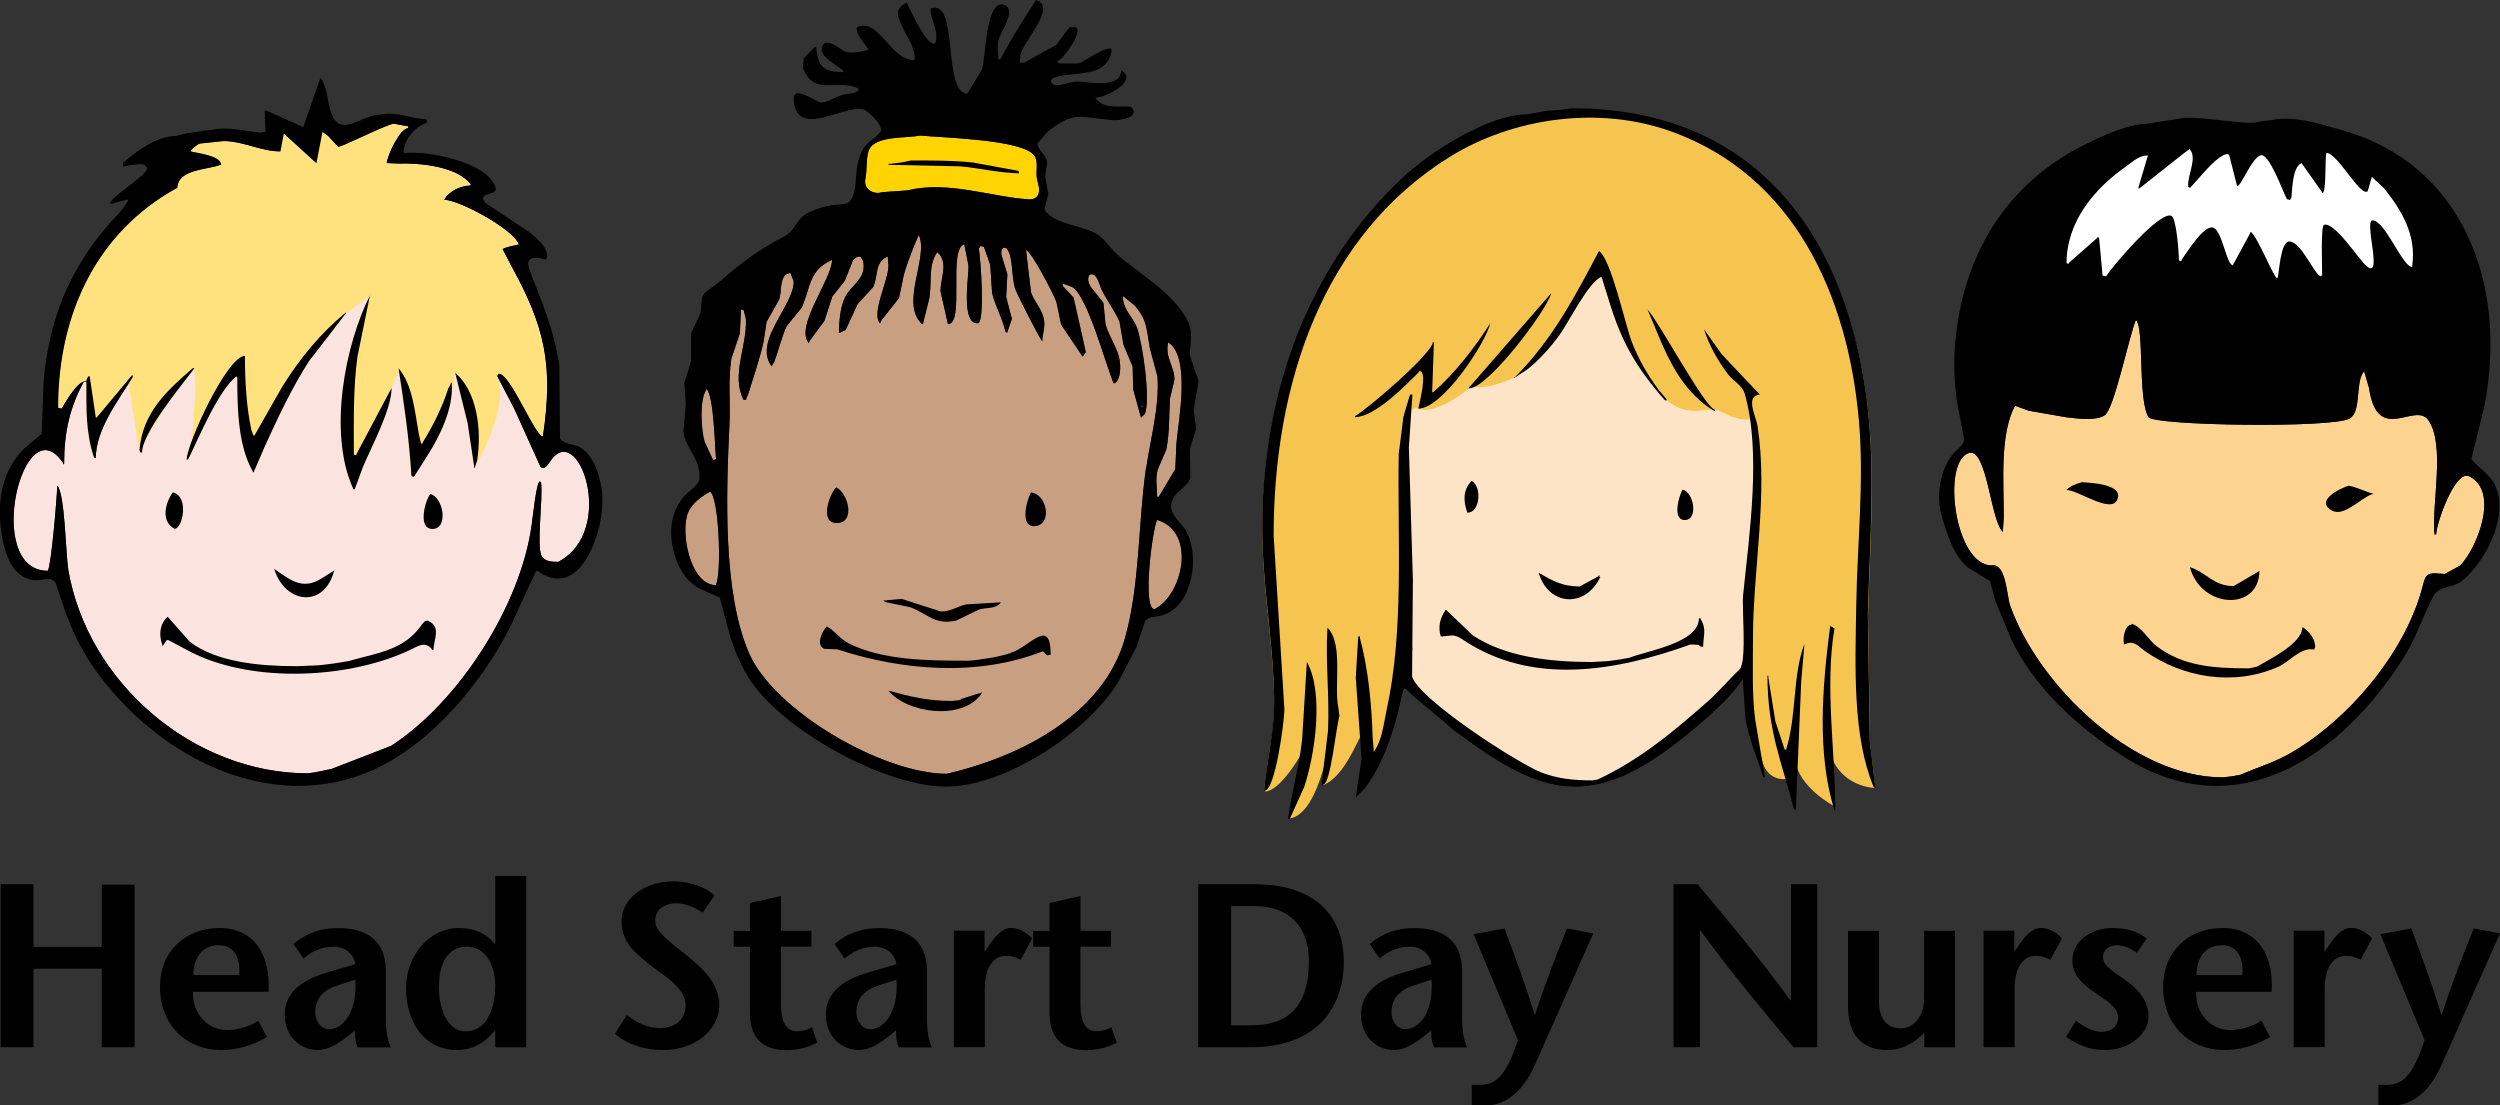 <?xml version="1.0" encoding="UTF-8"?>
<svg xmlns="http://www.w3.org/2000/svg" id="Layer_1" data-name="Layer 1" viewBox="0 0 310.8 137.43">
  <rect x="0" y="0" width="310.8" height="137.43" fill="#333333" stroke="none"/>
  <path d="M87.85,48.42v-.11c.91,1.12,1,6.95,1.17,8.75h-.11v.11h-.21s-.07-.07-.11-.11c-.33-.72-.66-1.44-1-2.16-.42-1.43-.67-5.32.25-6.48" style="fill: #c99f81;"></path>
  <path d="M89.02,72.63v.11c-3.23,0-4.49-6.64-3.47-9.04.49-1.15,1.68-2,2.72-2.58,1.13.71,1.45,10.17.75,11.52" style="fill: #c99f81;"></path>
  <path d="M107.59,22.21c.21-.97.06-2.58.42-3.52.72-1.86,4.67-1.48,6.39-1.84,2.89.28,12.66.49,14.16,2.46.54.71.24,1.72.32,2.65.06.72.49,1.45.21,2.19-.2.51-.68.66-1.24.63-4.62-.3-10.06-2.35-15.04-1.11-.99.07-1.99.14-2.99.21-.21.04-.43.07-.64.11-1.03,0-1.82-.71-1.59-1.79" style="fill: #ffd400;"></path>
  <path d="M142.48,58.13c-1.02,7.12-.75,14.66-2.65,21.3-2.74,9.58-13.3,14.73-22.12,16.77-7.96,0-21.47-7.83-24.58-14.98-3.28-7.52-2.86-19.69-2.44-28.54.13-2.8-.19-5.25.23-8.09.35-1.05.7-2.1,1.06-3.15.05-.98.09-1.96.14-2.94h.32c.1.39.19.78.29,1.17.16,3.39-1.88,6.98-.29,10.02h.32v-.11c.08-.2.16-.39.25-.59.63-2,1.44-4.43,1.91-6.47.13-.84.25-1.68.38-2.52.52-.92,1.04-1.84,1.56-2.77.34-1.03.05-2.34.82-3.13.19-.07.39-.14.58-.21.14.36.27.71.41,1.06.09,2.91-4.98,7.39-2.81,10.46.04.04.07.07.11.1v-.1c.09-.15.19-.3.28-.45.47-1.21,1.04-3.47,1.58-4.49.61-.75,1.22-1.49,1.83-2.24,1.15-2.56.85-4.65,3.78-5.95,0,2.42-4.7,8.31-2.88,10.35.03-.08.05-.16.07-.24.62-.84,1.24-1.69,1.86-2.53.33-1,.65-2.01.98-3.02.52-.66,1.04-1.32,1.56-1.97.34-.85.68-1.7,1.02-2.56.23-.27.57-.55.95-.4.1.17.2.33.31.5.45,2.27-1.52,2.95-2.29,4.61-.58,1.25-.68,2.8-.73,4.32h.11c.25-.11.49-.23.73-.35.5-1.07.99-2.15,1.49-3.22.64-.7,1.28-1.4,1.92-2.09.69-1.41.14-3.11,1.83-3.83v.11c.03.36.06.71.09,1.06-.06,2.01-2.18,5.95-1.05,7.15.05-.12.11-.24.16-.37.73-.92,1.46-1.85,2.2-2.78.19-.94.38-1.88.58-2.82.43-1.57,1.2-3.49,1.87-5.02,1.3,2.71-2.4,8.58.43,11.09.04-.04.07-.07.11-.11.25-1,.5-2.01.75-3.01.39-2.06-.16-4.07.95-5.74v-.11c.11.1.22.2.34.29,1.04,1.43.11,2.97.13,4.61.31,1.35.61,2.7.92,4.06,2.13,0-.03-9.29,2.03-9.92.18.9.36,1.8.53,2.69.06,1.13-1.01,7.27,1.15,7.13.93-.06.36-7.92.13-9.29.07-.11.14-.21.21-.32.14.04.28.07.43.1.26.75.52,1.5.78,2.26.08,1.17.15,2.33.23,3.49.39,1.65,1.26,3.03,1.66,4.81.07.04.14.07.21.11.2-.57.4-1.14.59-1.71-.24-.9-.47-1.8-.71-2.71.05-.94.1-1.89.15-2.83-.23-.76-.46-1.51-.7-2.27-.09-.36-.15-1.02.36-1.06.09.04.19.08.28.12.82,1.23.5,3.07,1,4.92.17.62,3.15,6.45,3.4,6.61,0-.9.41-1.79.19-2.79-.3-1.3-1.18-2.11-1.59-3.28-.21-1.74-.42-3.49-.62-5.24.62,0,3.48,5.53,3.78,6.42.2.94.39,1.88.59,2.82.89,1.33,1.78,2.66,2.68,3.99.13-.19.25-.38.38-.57,0,0-1.48-6.7-1.52-6.77-.44-.46-.88-.94-1.31-1.4v-.32h.11c.36.14.72.28,1.08.42,1.87,1.18,4.06,9.44,5.11,11.95.49,0,.72-.93.77-1.29.33-2.58-1.25-4.02-1.79-6.09-.08-.87-.17-1.74-.25-2.61-.53-.66-1.05-1.33-1.58-1.99-.06-.12-.13-.25-.2-.37-.12-.32-.27-1.12.24-1.2.75-.12,1.02,1.27,1.23,1.72.65,1.41,1.66,2.7,2.3,4.13.17.97.34,1.93.5,2.9.38.9.76,1.81,1.14,2.71.02.95.04,1.9.07,2.84.33,1.18.65,2.35.97,3.53.16-.15.31-.31.46-.46.79-1.68-.3-9.02-.99-10.8-.48-1.22-1.71-2.23-1.71-3.67v-.21c.51.42,1.02.84,1.53,1.25,1.53,1.9,1.37,2.8,1.81,5.25.32,1.18.63,2.35.95,3.52.25,3.84-.9,7.82-1.39,11.31" style="fill: #c99f81;"></path>
  <path d="M141.93,50.66v-.21h.21c-.07.07-.14.15-.21.21" style="fill: #c99f81;"></path>
  <path d="M143.53,75.73c-1.54,0-.28-9.9.32-11.09,4.95,1.49,3.2,9.33-.32,11.09" style="fill: #c99f81;"></path>
  <path d="M146.26,55.04c-.05,1.09-.1,2.19-.15,3.28-.68,1.15-1.37,2.29-2.05,3.44h-.21c0-1.15-.24-2.27.08-3.39.36-.83.72-1.67,1.07-2.5.43-2.28.31-4.16.46-6.37.18-.76.36-1.52.54-2.27.05-1.69-1.23-2.76-.77-4.67,2.8,1.75,1.3,9.62,1.03,12.48" style="fill: #c99f81;"></path>
  <path d="M148.43,50.78c.19-1.14.38-2.27.58-3.41-.36-1.04-.71-2.09-1.07-3.13-.04-1.4.4-2.82-.16-4.08-1.63-3.61-6.08-6.04-8.91-8.54-1.02-.9-1.52-2-2.75-2.66-1.78-.96-4.76-1.05-6.1-2.65-.06-.11-.12-.23-.17-.34.16-.62.32-1.25.48-1.88-.13-.71-.26-1.42-.39-2.13.08-.57.16-1.13.24-1.7-.02-1.03-1.23-1.58-1.19-2.43.42-.49.84-.98,1.26-1.47,3.47-2.7,4.1-1.71,8.17-1.42.75.05,3.2-.29,2.36-1.49-.43-.62-3.39.53-4.61-1.3,1.27,0,5.48-2.14,3.2-3.41,0,2.39-4.21,1.39-5.54,1.39-.78,0-2.53.85-3.05.24-.03-.05-.06-.11-.1-.16-.11-.32.23-.53.48-.6,2.58-.79,6.45.18,7.04-3.32,0-1.02-3.44,1.34-4.05,1.6h-2.56v-.11h-.11v-.21c.55,0,3.24-3.64,2.27-4.18-.26,0-.52-.01-.78-.01-.55.74-1.11,1.47-1.67,2.21-1.33.73-2.66,1.46-3.99,2.2h-.53v-.11c.03-.31.06-.62.08-.93.43-1.67,4.59-5.93,1.94-6.75-1.51,2.32-3.08,4.81-4.37,7.25v.11h-.32c0-.86-.17-1.6.05-2.44.27-1.06,2.52-4.08.37-4.38-2.01,0-1.98,6.67-2.44,8.07-.61,1.01-1.22,2.01-1.82,3.02-3.16,0-.99-11.97-4.59-10.56,0,1.48,1.03,2.57.64,4.27h-.11v.11c-1.3,0-2.98-4.33-3.52-5.12,0,0-1.22.54-1.05,1.46.37,2.06,1.96,3.23,2.11,5.58h-.11v.11c-2.97,0-4.5-5.5-7.15-4.05,0,1.05,1.03,1.92,1.49,2.77,0,0-1.85.55-2.86.23-.59-.19-2.13-1.7-2.76-.89-1.04,1.31,1.83,2.6,2.42,3.22.04.07.07.14.11.21-2.28,0-3.25-.52-3.41-3.09h-.11v-.11s-.07.07-.11.11c-.45.47-.9.93-1.35,1.39-.04.37-.08.74-.11,1.11.03.07.05.14.07.22.02.05.04.09.06.13,1.42,3.08,3.94,1.15,6.51,2.16.99.39-.63.77-.91.78-1.36.04-2.13.93-3.34,1.08-.7.08-3.76-2.53-3.51-.17.52,5.02,7.23-.28,9.06,1.23.65.53,1.82,1.57,1.82,2.44-.24.28-.49.55-.74.83-3.67,2.18-1.43,6.91-3.51,8.21-.21.04-.43.07-.64.11-1.44,0-4.11.65-5.06,1.67-.76.82-1.06,1.78-2.12,2.33-3.04,1.58-5.27,3.2-7.87,5.49-.68.52-1.37,1.04-2.05,1.55-.51.7-.32,1.72-.52,2.58-.37.79-.75,1.58-1.13,2.38,0,1.17,0,2.34,0,3.51-.28.89-.56,1.79-.84,2.68.06.89.12,1.77.18,2.66-.09,1.1-.19,2.2-.29,3.3.14,2.18,2.12,3.31,1.99,5.87-.05.9-1.11,1.46-1.7,2.07-1.69,1.74-2.15,4.16-1.6,6.67.47,2.15,1.59,4.31,3.72,5.19.7.32,1.41.64,2.11.95.33,1.26.67,2.51,1,3.77.53,2.1,1.36,4.16,2.45,5.98,3.86,6.5,17.41,14.1,25.25,13.73,7.26-.34,17.14-6.86,20.89-13.11.74-1.42,1.48-2.84,2.22-4.26.35-1.06.7-2.12,1.05-3.19.42-.58,1.31-.51,1.96-.68,2.25-.58,3.29-2.59,3.78-4.69.44-1.9.25-4.06-.54-5.68-.58-1.18-2.25-2.12-1.92-3.63.31-1.44,1.98-1.89,2.37-3.18-.02-1.19-.05-2.38-.07-3.57.27-.83.53-1.66.79-2.48-.11-.84-.24-1.68-.35-2.53M87.85,48.43v-.11c.91,1.12,1,6.95,1.17,8.75h-.11v.11h-.21s-.07-.07-.11-.11c-.33-.72-.66-1.44-1-2.16-.42-1.43-.67-5.32.25-6.48M89.02,72.64v.11c-3.23,0-4.49-6.64-3.47-9.05.49-1.15,1.68-2,2.72-2.58,1.13.71,1.45,10.17.75,11.52M107.59,22.21c.21-.97.06-2.58.42-3.52.72-1.86,4.67-1.48,6.39-1.84,2.89.28,12.66.49,14.16,2.46.54.71.24,1.72.32,2.65.06.72.49,1.45.21,2.19-.2.51-.68.66-1.24.63-4.62-.3-10.06-2.35-15.04-1.11-.99.07-1.99.14-2.99.21-.21.04-.43.07-.64.11-1.03,0-1.82-.71-1.59-1.79M142.48,58.13c-1.02,7.12-.75,14.66-2.65,21.3-2.74,9.58-13.3,14.73-22.12,16.77-7.96,0-21.47-7.83-24.58-14.98-3.28-7.52-2.86-19.69-2.44-28.54.13-2.8-.19-5.25.23-8.09.35-1.05.7-2.1,1.06-3.15.05-.97.09-1.96.14-2.93h.32c.1.39.19.78.29,1.17.16,3.39-1.88,6.98-.29,10.03h.32v-.11c.08-.2.16-.39.25-.59.63-2,1.44-4.43,1.91-6.47.13-.84.25-1.68.38-2.52.52-.92,1.04-1.84,1.56-2.76.34-1.03.05-2.34.82-3.13.19-.07.39-.14.58-.21.14.36.27.71.41,1.06.09,2.91-4.98,7.39-2.81,10.46.04.04.07.07.11.11v-.11c.09-.15.19-.3.28-.44.47-1.22,1.04-3.47,1.58-4.49.61-.75,1.22-1.49,1.83-2.24,1.15-2.56.85-4.65,3.78-5.95,0,2.42-4.7,8.31-2.88,10.35.03-.08.05-.16.07-.24.62-.84,1.24-1.69,1.86-2.53.33-1,.65-2.01.98-3.02.52-.66,1.04-1.32,1.56-1.97.34-.85.68-1.7,1.02-2.56.23-.27.57-.55.95-.4.1.17.2.33.31.5.45,2.27-1.52,2.95-2.29,4.61-.58,1.25-.68,2.8-.73,4.32h.11c.25-.11.49-.23.73-.35.5-1.07.99-2.15,1.49-3.22.64-.7,1.28-1.4,1.92-2.09.69-1.41.14-3.11,1.83-3.83v.11c.03.36.06.71.09,1.06-.06,2.01-2.18,5.95-1.05,7.15.05-.12.11-.24.16-.37.73-.92,1.46-1.85,2.2-2.78.19-.94.38-1.88.58-2.82.43-1.57,1.2-3.49,1.87-5.02,1.3,2.71-2.4,8.58.43,11.09.04-.03.07-.07.11-.11.25-1,.5-2.01.75-3.01.39-2.06-.16-4.07.95-5.74v-.11c.11.1.22.2.34.29,1.04,1.43.11,2.98.13,4.61.31,1.35.61,2.7.92,4.06,2.13,0-.03-9.29,2.03-9.92.18.9.36,1.8.53,2.69.06,1.13-1.01,7.27,1.15,7.13.93-.06.36-7.92.13-9.29.07-.11.14-.21.21-.32.14.04.28.07.43.11.26.75.52,1.5.78,2.26.08,1.17.15,2.33.23,3.49.39,1.64,1.26,3.03,1.66,4.81.07.04.14.07.21.11.2-.57.4-1.14.59-1.71-.24-.9-.47-1.8-.71-2.71.05-.94.1-1.89.15-2.83-.23-.76-.46-1.51-.7-2.27-.09-.36-.15-1.02.36-1.06.09.04.19.08.28.12.82,1.23.5,3.07,1,4.92.17.62,3.15,6.45,3.4,6.61,0-.9.41-1.79.19-2.79-.3-1.3-1.18-2.11-1.59-3.28-.21-1.74-.42-3.49-.62-5.24.61,0,3.47,5.53,3.77,6.42.2.94.39,1.88.59,2.82.89,1.33,1.78,2.66,2.68,3.99.13-.19.25-.38.38-.57,0,0-1.48-6.7-1.52-6.77-.44-.47-.88-.94-1.31-1.4v-.32h.11c.36.14.72.28,1.08.42,1.87,1.18,4.06,9.44,5.11,11.95.49,0,.72-.93.77-1.29.33-2.58-1.25-4.02-1.79-6.09-.08-.87-.17-1.74-.25-2.61-.53-.66-1.05-1.33-1.58-1.99-.06-.12-.13-.25-.2-.37-.12-.32-.27-1.13.24-1.2.75-.12,1.02,1.27,1.23,1.72.65,1.41,1.66,2.7,2.3,4.13.17.97.34,1.93.5,2.9.38.9.76,1.81,1.14,2.71.02.95.04,1.9.07,2.84.33,1.18.65,2.35.97,3.53.16-.15.31-.31.46-.46.79-1.68-.3-9.02-.99-10.8-.48-1.22-1.71-2.24-1.71-3.67v-.21c.51.42,1.02.84,1.53,1.25,1.53,1.9,1.37,2.8,1.81,5.25.32,1.18.63,2.35.95,3.53.25,3.84-.9,7.82-1.39,11.31M141.93,50.66v-.21h.21c-.07.07-.14.14-.21.21M143.53,75.73c-1.54,0-.28-9.9.32-11.09,4.95,1.48,3.2,9.33-.32,11.09M146.26,55.04c-.05,1.09-.1,2.19-.15,3.28-.68,1.15-1.37,2.29-2.05,3.44h-.21c0-1.15-.24-2.27.08-3.39.36-.83.72-1.67,1.07-2.5.43-2.28.31-4.16.46-6.37.18-.76.36-1.52.54-2.27.05-1.69-1.23-2.76-.77-4.67,2.8,1.75,1.3,9.62,1.03,12.48"></path>
  <path d="M126.67,21.55v-.21l-.11-.11c-1.85-.34-3.7-.68-5.56-1.02-2.46-.28-5.12-.26-7.77-.26-.32.07-.64.14-.96.21-.25.04-.5.07-.75.11-.35.04-.71.07-1.07.11v.11c2.98.07,5.96.13,8.94.19,2.47.23,4.62.79,7.27.87"></path>
  <path d="M104.05,65.03c2.37-.05,1.37-3.77-.09-4.44-.85.8-2.15,4.49.09,4.44"></path>
  <path d="M128.83,65.39c2.01-.35,1.3-3.98-.66-4.17-.49.82-1.55,4.55.66,4.17"></path>
  <path d="M113.2,75.51c2.06.74,2.98,2.25,5.67,1.64.95-.46,1.89-.91,2.84-1.37.99-.3,2.07-.02,2.73-.9-1.45.09-2.91.18-4.36.26-1.06.25-1.91.9-3.11.88-1.63-.52-3.27-1.05-4.9-1.57-.75.07-1.49.14-2.24.21.08.06.15.13.22.19,1.05.22,2.1.44,3.16.65"></path>
  <path d="M125.61,81.17v.11c-.07-.03-.14-.07-.21-.11v.11c-.43.11-.85.21-1.28.32-.35.07-.71.15-1.07.21-.28.04-.57.07-.85.11-.21.04-.43.07-.64.11-.35.04-.71.07-1.07.11-5.19,0-10.77-.05-14.95-2.14-1.07-.53-1.75-1.59-2.76-2.13-.52.55-1.42,2.27-.33,2.79.55.03,1.09.05,1.64.07,8.08,2.63,17.39,3.44,25.57.23.18.18.36.36.53.53.14-.03.28-.07.43-.11,0-4.83-2.69-.83-5.01-.21"></path>
  <path d="M119.42,87.03c-.35.04-.71.07-1.07.11-3.07,0-5.32-.57-7.89-1.28,2.27,2.83,9.21,3.75,11.52.43.04-.07.07-.15.11-.22-.89.29-1.78.57-2.67.85v.11Z"></path>
  <path d="M157.47,98.39s-.23-.02-.23,0h-.1c.35-3.75,1.34-7.3,1.27-11.41-.12-7.27-1.48-13.92-1.48-21.33,0-16.68,5.85-32.43,17.4-43.28,3.44-3.23,10.7-7.92,15.56-7.92.78-.14,1.57-.28,2.35-.43.53-.04,1.07-.07,1.6-.11.53-.07,1.07-.14,1.6-.21,22.71,0,33.95,15.59,36.64,36.06,1.12,8.58.4,18.02.15,26.77.08,5.33.17,10.66.25,15.99.28,1.85.65,5.44.61,5.44,0,0-4.5-.04-5.72-4.81-1.23-4.76.68,7.08.68,7.08,0,0-4.49-2.31-4.9-5.85-.41-3.54-.95,2.45-.95,2.45,0,0-1.9.41-2.86-1.5-.95-1.91-2.31-12.25-2.04-17.43.27-5.17,1.67-20.81.58-24.07-1.09-3.27-3.79,1.48-3.79,1.48l-39.04-3.36s-.1,25.27-1.05,29.9c-.95,4.63-2.3,12-3.42,13.85-1.12,1.85-.12-2.14-.66-4.32-.54-2.18-1.89,4.82-5.47,6.25-.36.14.84-4.34.98-5.98.14-1.63-1.1,9.53-5.1,10.1-.25.03,1.97-8.88,1.97-8.88,0,0-2.78,5.18-4.82,5.5" style="fill: #f5c550;"></path>
  <path d="M173.89,56.2c.19-1.49.38-2.98.57-4.47.26-.88.01,1.13.28.25.04-.04.64-1.57,1.59-1.18,2.29.93,6.63-2.77,6.63-2.77,2.03.58,5.66-1.27,5.66-1.27,0,0,4.93-5,7.67-9.64l2.74-4.64s1.52,5.24,2.29,7.03c.76,1.8,2.52,7.25,5.64,10.02,2.48,2.21,4.26,1.39,6.25,1.39.61,0,2.31,1.38,4.14,1.23l.92.08c1.33,8.51-.34,17.97-.34,26.57l-2.13,6.13c-1.78,2.69-4.97,4.77-7.48,6.68-11.58,8.81-14.88,7.29-27.8-1.78-1.65-1.53-7.2-5.59-4.94-9.04l-1.69-24.61Z" style="fill: #fde4c6;"></path>
  <path d="M198.78,31.2c1.52,1.01,3.26,9.15,4.08,11.29.82,2.14,1.97,4.12,3.36,6,.33.39.65.78.98,1.17v.11h-.21c-3.51-3.98-5.36-7.18-6.88-12.12-.34-1.08-.67-2.16-1.01-3.24-1.6.61-4.05,5.61-5.19,7.19-1.13,1.56-2.51,3.11-4.06,4.35-.54.35-1.09.7-1.63,1.05v-.1h.11c4.67-4.67,7.5-10.11,10.45-15.68"></path>
  <path d="M192.85,36.45c-.52,2.09-7.84,11.84-10.24,11.84v-.21h.11c4.01-4.6,7.37-8.46,10.13-11.63"></path>
  <path d="M204.79,38.45c1.33,1.33,7.3,12.48,8.43,12.48v.21c-.07-.03-.14-.07-.21-.11-4.7-2.91-6.22-8.03-8.21-12.59"></path>
  <path d="M185.29,40.13c-.55,2.47-5.95,10.67-8.96,10.67.07-.55,1.24-4.69.11-4.69v.1c-1.76,1.76-5.53,5.65-8,5.65v-.11c1.46-.82,9.71-7.84,9.71-9.28.04.04.07.07.11.11-.07,2.02-.14,4.05-.21,6.08v.11h.11c2.77-2.4,5.24-5.65,7.15-8.64"></path>
  <path d="M211.85,40.95c.74,1.04,1.47,2.08,2.21,3.11,1.57,1.66,3.15,3.33,4.72,4.99-1.88.17-.46,2.75-.28,3.91,1.33,8.66-.57,17.72-.57,26.48,0,3.3-.13,6.8.26,9.91.41,2.42.82,4.85,1.23,7.27h-.21c-.76-2.46-1.79-4.7-2.22-7.36-.16-2.24-.08-1.27-.24-3.5-.05-.34-.07-1.35-.07-1.35-1.78,2.74-5.85,6.09-8.36,8.03-11.17,8.61-17.39,5.99-27.8-1.82-1.65-1.55-3.89-3.2-5.54-4.76-.63-.93-.66.78-1.28,3.09-.87,3.25-2,6.35-4.01,9.03-.42.44-.84.87-1.26,1.31v-.11h.11c.24-1.6.49-3.2.73-4.8-.24-3.38-.48-6.76-.72-10.14.1-1.71.21-3.41.31-5.12h.21v.21c1.03,3.85,1.45,8.13,1.58,12.37.04.53.09,1.07.13,1.6v.11h.11v-.11c.93-1.26,1.15-3.46,1.49-5.01,2.19-9.95,1.34-21.01,1.51-31.89.19-1.52.38-3.03.57-4.55.26-.9.53-1.8.8-2.7.04-.04.07-.07.11-.11h.21v.21c-.14,2.13-.28,4.27-.43,6.4.17,5.47.33,10.95.5,16.42-.03,2.53-.07,9.54-.1,12.07,1.01,2.94,13.19,10.77,16.04,11.88,1.97.77,3.97,1,6.39,1,.21-.04.43-.07.64-.11,5.33-2.49,9.54-6.04,14.11-10.08,1.12-1.07,2.48-2.61,3.6-3.68.83-1.23.21-7.58.37-9.14.79-7.69,2.28-17.87.2-25.08-.29-1.01-1.46-1.59-2.09-2.42-1.26-1.68-2.35-3.59-2.97-5.59"></path>
  <path d="M182.95,59.79c1.28.62,1.11,3.95-.53,3.95-.5-1.4-.58-2.83.53-3.95"></path>
  <path d="M209.19,60.86c1.41.38,1.95,3.74.3,3.79-1.68.05-.73-3.14-.3-3.79"></path>
  <path d="M191.27,71.2c1.68.96,2.91,1.71,5.12,1.71.78-.43,1.57-.85,2.35-1.28v-.11h.11v.21h.11c-1.86,3.89-6.42,3.66-7.68-.53"></path>
  <path d="M179.75,75.79c1.12,1.07,2.24,2.14,3.36,3.21,4.01,2.64,9.43,3.3,14.77,3.3.68-.04,1.35-.07,2.03-.11.5-.07,1-.14,1.49-.21.39-.07.79-.14,1.17-.21,2.16-.87,8.64-1.82,8.64-4.91h.21v.11c.79,1.26.32,2.05.32,3.42h-.32c-.09-.08-.18-.15-.28-.23-.32-.01-.65-.02-.97-.04-9.11,3.27-19.66,5.25-28.36-.63-1.16-.78-1.39-.39-2.49-.39v.11s-.07-.07-.1-.11h-.11c-.38-1.23-.04-2.35.64-3.31"></path>
  <path d="M227.53,77.82c.18.11.35.21.53.32-1.22,7.29.11,15.18.11,22.61h-.11c-2.22-7.16-1.5-15.46-.53-22.93"></path>
  <path d="M165.03,78.03c2.02,2.03.77,7.18,1.36,9.99.04.33.09.67.13,1-.42,1.31-1.1,8.53-2.03,8.53v.11h-.21c.27-2.28.55-4.55.82-6.83.2-4.25-.34-8.56-.07-12.8"></path>
  <path d="M224.33,80.06c-.13,1.53-.27,3.06-.4,4.59-.22,5.33-.45,10.67-.67,16h-.22c-1.52-5.89-3.31-9.81-3.31-16.64h.11v.22c.29,1.81.58,3.62.87,5.43.39,1.18.77,2.35,1.16,3.53h.21v-.11c1.31-4.21.74-9.01,2.24-13.01"></path>
  <path d="M162.47,82.3c-.19,3.16-.39,6.32-.58,9.48-.34,3.52-1.35,6.71-1.76,10.03h.21c.6-1.32,1.2-2.64,1.79-3.96,1.31-3.87,2.52-11.69.34-15.56"></path>
  <path d="M195.42,13.46c22.71,0,33.95,15.59,36.64,36.06,1.12,8.58.4,18.02.15,26.77.08,5.33.17,10.66.25,15.99.28,1.85.43,3.84.7,5.69h-.11v-.11h-.11c-2.66-6.38-2.3-15-2.17-22.65.12-7.62,1.01-15.36.32-23.02-1.4-15.65-8.12-30.29-23.16-35.79-9.24-3.38-19.98-1.69-27.71,3.11-15.78,9.81-21.88,28.21-21.88,47.07.45,7.22.89,14.44,1.34,21.65-.03,1.64-1.17,10.06-2.45,10.06v.11h-.1c.35-3.75,1.34-7.55,1.27-11.67-.12-7.27-1.48-13.92-1.48-21.33,0-16.68,5.85-32.43,17.4-43.27,3.44-3.23,10.7-7.92,15.56-7.92.78-.14,1.57-.28,2.35-.43.53-.04,1.07-.07,1.6-.11.53-.07,1.07-.14,1.6-.21"></path>
  <path d="M69.39,69.85c-.76,0-1.65-.04-2.04-.7-.7-1.17.19-7.28-.09-9.21-.07-.03-.14-.07-.21-.11v.11c-.34,0-.81,4.26-.96,5.35-1.37,9.99-9.03,21.96-17.46,27.43-2.46.96-4.93,1.91-7.4,2.87-.71.15-1.42.3-2.13.44-.28.04-.57.07-.85.11-14.15,0-27.33-11.19-29.76-25.29-.31-1.8-.42-9.65-1.38-10.47,0,1.23-.74,9.95-1.17,10.58-8.08,0-3.03-20.89,1.92-13.37v.11h.11c0-4.05.74-7.12,2.45-10.25h.32c0,3.46-.08,6.33.96,9.47h.21c0-3.53,2.87-7.27,4.59-10.03v-.22h-.11l-4.37,5.24h-.11c-.25-1.67-.5-3.34-.74-5.01v-.11h-.21c-.07.15-.14.3-.21.45v.11c-1.16,0-2.55,2.58-3.09,3.45-.14-.04-.28-.07-.43-.11,0-11.86,4.95-21.9,14.72-27.29h.11c0-2.37,3.74-2.27,5.33-2.9h.11c0-1.17-3-1.46-3.73-1.67-.35,0,.83-.91,1.02-.97,1.01-.1,2.02-.21,3.03-.32,2.53.04,4.65,1.29,7.04,1.29.14-.74.28-1.49.43-2.23,1.35,1.23,2.7,2.45,4.05,3.68.25-1.3.5-2.6.75-3.9.25.19.5.37.74.56.41.44.82.88,1.22,1.32.39.06,5.57-2.59,6.89-2.88.61.11,1.21.22,1.81.33v.22c-1.04,0-2.61,3.43-2.67,4.35h.11c.43.02.85.04,1.28.06,2.76-.1,7.47.37,9.07,2.61-.03.04-.07.07-.11.11-1.14,0-2.68.73-3.2,1.78,1.82,0,8.67,3.67,9.28,5.57h-.11s-1.69.32-1.92.56c.4.77.8,1.53,1.2,2.29,3.94,7.25,5.17,11.91,3.81,20.99-.98,0-4.1-8.01-5.52-7.79-.05.09-.1.19-.16.28.7,1.34,1.4,2.68,2.1,4.03,1.1,2.42,2.19,4.84,3.28,7.25.48.48.93-.25,1.19-.64,3.51-5.36,8.38,8.62,1.03,12.46" style="fill: #fbe3df;"></path>
  <path d="M46.03,36.65c-3.1,6.1-5.29,17.07-2.14,24.06v.11h.21c.33-.89.66-1.78.98-2.67,1.03-2.52,3.6-7.19,3.6-9.92-1.46,2.75-2.92,5.5-4.37,8.24v.11h-.21s-.07-.07-.11-.11c0-4.14-.09-8.16.45-12.14.53-2.56,1.05-5.12,1.57-7.69" style="fill: #fbe3df;"></path>
  <path d="M23.31,57.15v-.11h.11c1.29-2.6,3.76-8.57,5.97-10.25.04.04.07.07.11.11,0,4.09.12,8.51,1.92,11.7v.11h.11c.45-1.05.9-2.1,1.36-3.15,1.65-3.63,3.37-7.3,5.51-10.64,1.55-2.01,3.1-4.02,4.65-6.03h-.11c-3.17,2.61-5.7,5.73-7.85,9.18-1.15,2.03-2.31,4.05-3.46,6.08h-.11c-.09-.22-.17-.43-.26-.65-.62-2.84-.81-6.15-.81-9.26-2.2,0-7.19,10.84-7.25,12.92h.11Z" style="fill: #fbe3df;"></path>
  <path d="M23.95,45.78c-3.24,2.81-6.2,5.51-6.61,10.14.04.11.07.22.11.33h.21c0-2.45,4.92-8.35,6.51-10.47h-.21Z" style="fill: #fbe3df;"></path>
  <path d="M56.16,47.57h-.11v.11c-.11.22-.23.44-.34.66-.75,2.35-1.89,4.62-3.18,6.69v.11h-.21v-.11c-.09-.37-.17-.74-.26-1.11-.5-2.8-.74-6.01-2.51-8.14.67,4.36,1.32,8.71,1.6,13.37h.11v.11h.21c.58-.91,1.16-1.83,1.74-2.74,1.43-2.25,3.17-5.74,2.95-8.74v-.22Z" style="fill: #fbe3df;"></path>
  <path d="M56.59,46.34c.52,2.09,1.03,4.18,1.55,6.27.27,1.77.53,3.54.8,5.32v.22h.11v-.11c.09-.26.18-.53.27-.79.59-3.86,0-8.56-2.73-10.91" style="fill: #fbe3df;"></path>
  <path d="M63.6,33.29c-.4-.77-.8-1.53-1.2-2.29.23-.23,1.92-.56,1.92-.56h.11c-.61-1.9-7.46-5.57-9.28-5.57.52-1.06,2.06-1.78,3.2-1.78.04-.04.07-.07.11-.11-1.59-2.25-6.3-2.71-9.07-2.62-.43-.02-.85-.04-1.28-.06h-.11c.05-.92,1.62-4.35,2.67-4.35v-.22c-.6-.11-1.21-.22-1.81-.34-1.32.29-6.5,2.94-6.89,2.88-.41-.44-.81-.88-1.22-1.32-.25-.19-.49-.37-.74-.56-.25,1.3-.5,2.6-.75,3.9-1.35-1.23-2.7-2.45-4.05-3.68-.14.74-.28,1.49-.43,2.23-2.39,0-4.51-1.25-7.04-1.29-1.01.11-2.02.21-3.03.32-.19.06-1.38.97-1.02.97.73.22,3.73.5,3.73,1.67h-.1c-1.59.62-5.33.53-5.33,2.9h-.11c-9.77,5.4-14.72,15.43-14.72,27.3.14.04.29.08.43.11.54-.88,1.93-3.45,3.09-3.45v.11c0,3.46-.08,6.33.96,9.47h.21c0-3.24,2.41-6.65,4.14-9.32l1.3,8.32c.04.11.07.22.11.33h.21c0-.42.15-.95.4-1.53.73-1.21,1.92-3.15,3.05-4.93,1.2-1.64,2.41-3.14,3.06-4.01h-.18c.09-.07.16-.08.18,0,.34,1.33.02,6.09-.32,9.01-.39,1.06-.63,1.9-.64,2.35h.11v-.11h.11c.05-.1.11-.22.16-.33h0c-.13.69.34-.49,1.11-2.34,1.33-2.82,3.08-6.35,4.71-7.58.04.04.07.07.11.11,0,4.08.12,8.51,1.92,11.7v.11h.11c.45-1.05.91-2.1,1.36-3.15,1.65-3.63,3.37-7.3,5.51-10.64,1.55-2.01,3.1-4.02,4.65-6.03,1.81-1.18,2.99-2.23,2.99-2.23-3.1,6.1-5.29,17.07-2.13,24.06v.11h.21c.33-.89.66-1.78.98-2.67,1.03-2.51,3.57-7.12,3.6-9.86.38-1.31.74-1.85.92-2.05.65,4.21,1.26,8.42,1.53,12.92h.11v.11h.21c.58-.91,1.16-1.83,1.75-2.74,1.23-1.93,2.69-4.8,2.93-7.47,0-.01,0-.03.01-.04l.44-2.68c.52,2.09,1.03,4.18,1.54,6.27.27,1.77.54,3.54.8,5.32v.22h.11s4.58-8.02,2.74-11.4c.05-.09.11-.19.16-.28,1.42-.23,4.54,7.79,5.52,7.79,1.36-9.08.12-13.75-3.81-20.99" style="fill: #ffe27e;"></path>
  <path d="M74.9,61.94c-.01-.22-.03-.43-.04-.65-.03-.22-.06-.45-.09-.67-.05-.26-.11-.53-.16-.79-.06-.25-.13-.5-.19-.75-.39-1.31-1.08-2.71-2.28-3.46-.64-.4-2.21-.38-2.52-1.14-.03-3.02-.06-6.04-.09-9.06-.69-4.65-2.19-7.89-3.73-11.92-.05-.25-.1-.5-.15-.75.14-1.05,1.61-.69,2.24-.45v-.11s.08-.09.12-.14c.13-1.34-1.32-2.47-2.2-3.18-1.82-1.21-3.64-2.42-5.46-3.64-1.17-1.43,1.56-.83,1.26-1.9-.91-3.15-8.48-4.68-11.43-4.28,0-1.77,1.41-3.26,2.88-3.79v-.34s-.07-.07-.11-.11c-1.75,0-3.58-1.02-5.65-.56-2.43,0-4.97,3.04-6.15-.26-.45-1.24-.46-3.32-1.32-4.31-.71,2.04-1.42,4.08-2.13,6.13-1.56-.7-3.13-1.41-4.69-2.12v.11h-.11c.04.86.07,1.71.11,2.56-.21.04-.42.08-.63.12-1.88-.14-4.05-.81-5.99-.34-.35.04-.71.07-1.07.11-.46.08-.92.15-1.39.22-.25.04-.5.07-.75.11-.46.11-.92.22-1.38.33-2.31,0-4.83,1.88-6.51,3.34v.45c.58,0,2.77-.78,2.99.21.15.71-3.85,3.17-4.49,4.13-.04.11-.07.22-.11.33.71-.18,1.42-.37,2.13-.56.48,0-1.03,1.7-1.2,1.88-4.25,4.44-7.22,9.81-8.47,15.84-.42,2.03-.74,4.11-.77,6.34-.06,1.69-.13,3.38-.19,5.06-.73.61-1.46,1.23-2.18,1.84-2.65,2.59-3.45,6.43-2.82,10.47.39,2.52,1.28,5.64,4.15,5.89.86.07,2.06-.57,2.59.35.4,1.2.79,2.39,1.2,3.59.87,2.37,2,4.72,3.44,6.8,7.95,11.49,23.11,19.17,36.27,12.13,6.5-3.48,12.1-10.3,15.5-16.87,1.09-2.36,2.18-4.72,3.27-7.07.07-.04.14-.08.21-.11.24.16.49.32.73.48,4.73,2.47,7.23-4.97,7.34-8.73,0-.26,0-.52,0-.78M69.39,69.85c-.76,0-1.65-.04-2.04-.7-.7-1.17.19-7.28-.09-9.21-.07-.03-.14-.07-.21-.11v.11c-.34,0-.81,4.26-.96,5.35-1.37,9.99-9.03,21.96-17.46,27.43-2.46.96-4.93,1.91-7.4,2.87-.71.15-1.42.3-2.13.44-.28.04-.57.07-.85.11-14.15,0-27.33-11.19-29.76-25.29-.31-1.8-.42-9.65-1.38-10.47,0,1.23-.74,9.95-1.17,10.58-8.08,0-3.03-20.89,1.92-13.37v.11h.11c0-4.05.74-7.12,2.45-10.25h.32c0,3.46-.08,6.33.96,9.47h.21c0-3.53,2.87-7.27,4.59-10.03v-.22h-.11l-4.37,5.24h-.11c-.25-1.67-.5-3.34-.74-5.01v-.11h-.21c-.07.15-.14.3-.21.45v.11c-1.16,0-2.55,2.58-3.09,3.45-.14-.04-.28-.07-.43-.11,0-11.86,4.95-21.9,14.72-27.29h.11c0-2.37,3.74-2.27,5.33-2.9h.11c0-1.17-3-1.46-3.73-1.67-.35,0,.83-.91,1.02-.97,1.01-.1,2.02-.21,3.03-.32,2.53.04,4.65,1.29,7.04,1.29.14-.74.28-1.49.43-2.23,1.35,1.23,2.7,2.45,4.05,3.68.25-1.3.5-2.6.75-3.9.25.19.5.37.74.56.41.44.82.88,1.22,1.32.39.06,5.57-2.59,6.89-2.88.61.11,1.21.22,1.81.33v.22c-1.04,0-2.61,3.43-2.67,4.35h.11c.43.02.85.04,1.28.06,2.76-.1,7.47.37,9.07,2.61-.03.04-.07.07-.11.11-1.14,0-2.68.73-3.2,1.78,1.82,0,8.67,3.67,9.28,5.57h-.11s-1.69.32-1.92.56c.4.77.8,1.53,1.2,2.29,3.94,7.25,5.17,11.91,3.81,20.99-.98,0-4.1-8.01-5.52-7.79-.05.09-.1.19-.16.28.7,1.34,1.4,2.68,2.1,4.03,1.1,2.42,2.19,4.84,3.28,7.25.48.48.93-.25,1.19-.64,3.51-5.36,8.38,8.62,1.03,12.46"></path>
  <path d="M46.03,36.65c-3.1,6.1-5.29,17.07-2.14,24.06v.11h.21c.33-.89.66-1.78.98-2.67,1.03-2.52,3.6-7.19,3.6-9.92-1.46,2.75-2.92,5.5-4.37,8.24v.11h-.21s-.07-.07-.11-.11c0-4.14-.09-8.16.45-12.14.53-2.56,1.05-5.12,1.57-7.69"></path>
  <path d="M23.31,57.15v-.11h.11c1.29-2.6,3.76-8.57,5.97-10.25.04.04.07.07.11.11,0,4.09.12,8.51,1.92,11.7v.11h.11c.45-1.05.9-2.1,1.36-3.15,1.65-3.63,3.37-7.3,5.51-10.64,1.55-2.01,3.1-4.02,4.65-6.03h-.11c-3.17,2.61-5.7,5.73-7.85,9.18-1.15,2.03-2.31,4.05-3.46,6.08h-.11c-.09-.22-.17-.43-.26-.65-.62-2.84-.81-6.15-.81-9.26-2.2,0-7.19,10.84-7.25,12.92h.11Z"></path>
  <path d="M23.95,45.78c-3.24,2.81-6.2,5.51-6.61,10.14.04.11.07.22.11.33h.21c0-2.45,4.92-8.35,6.51-10.47h-.21Z"></path>
  <path d="M56.16,47.57h-.11v.11c-.11.22-.23.44-.34.66-.75,2.35-1.89,4.62-3.18,6.69v.11h-.21v-.11c-.09-.37-.17-.74-.26-1.11-.5-2.8-.74-6.01-2.51-8.14.67,4.36,1.32,8.71,1.6,13.37h.11v.11h.21c.58-.91,1.16-1.83,1.74-2.74,1.43-2.25,3.17-5.74,2.95-8.74v-.22Z"></path>
  <path d="M56.59,46.34c.52,2.09,1.03,4.18,1.55,6.27.27,1.77.53,3.54.8,5.32v.22h.11v-.11c.09-.26.18-.53.27-.79.59-3.86,0-8.56-2.73-10.91"></path>
  <path d="M21.71,65.74c.97,0,1.87-3.97-.21-4.53-.97,1.28-1.54,3.65.21,4.53"></path>
  <path d="M53.49,61.42c-.64.79-1.62,4.38.31,4.34,1.97-.05,1.34-3.95-.31-4.34"></path>
  <path d="M34.08,70.71c1.33,4.34,6.2,5.01,7.47.22-.5.32-1.01.63-1.52.95-2.4,1.55-3.95.22-5.95-1.16"></path>
  <path d="M53.3,77.19c-.44-.18-.77.34-.99.65-2.13,2.94-5.28,3.32-8.53,4.22-.1.03-.21.06-.32.1-.43.07-.85.14-1.28.22-.25.04-.5.07-.75.11-.28.04-.57.07-.85.11-.32.04-.64.07-.96.11-.89.04-1.78.07-2.67.11-4.62,0-9.98-.47-13.35-3.03-.92-1.04-1.84-2.08-2.76-3.12-1.01.95-1.12,2.26-.64,3.56v.11c.18-.25.36-.5.53-.76h.21c.9.48,1.81.96,2.72,1.44,7.75,4.02,20.18,3.39,27.8-.46.86-.44,1.49-.69,2.22.11v.11h.21c0-1.14,1-2.89-.62-3.56"></path>
  <polygon points="16.73 130.19 12.65 130.19 12.65 120.43 4.16 120.43 4.16 130.19 .08 130.19 .08 109.93 4.16 109.93 4.16 117.71 12.65 117.71 12.65 109.98 16.73 109.98 16.73 130.19"></polygon>
  <path d="M23.99,123.3c-.09,2.72,1.82,4.75,4.23,4.75,1.42,0,2.92-.49,3.88-1.16l1.1,2.03c-1.97,1.16-4.02,1.62-5.67,1.62-4.37,0-7.64-3.1-7.64-7.87,0-4.46,3.24-7.3,7.38-7.3,4.52,0,6.4,3.62,6.11,7.93h-9.38ZM29.75,121.22c.14-2.2-.64-3.71-2.55-3.71-2.2,0-3.18,1.77-3.16,3.71h5.7Z"></path>
  <path d="M43.25,128.8c-1.07.84-2.37,1.74-3.71,1.74-2.26,0-4.14-1.74-4.14-4.4s2-4.31,5.36-5.27l3.42-1.01c-.2-1.33-1.39-2.17-2.63-2.17-1.65,0-2.81.61-3.82,1.48l-1.25-1.82c1.8-1.48,3.56-1.97,5.56-1.97,2.66,0,5.93.87,5.93,5.39v5.91c0,1.16.14,2.52.61,3.53h-4.08c-.29-.49-.38-1.33-.38-2.11l-.87.72ZM42.03,122.49c-1.88.58-2.84,1.68-2.84,3.33,0,1.27.81,2.14,1.74,2.14,1.53,0,3.53-1.91,3.24-6.17l-2.14.69Z"></path>
  <path d="M61.57,128.11h-.06c-.96,1.22-2.46,2.43-4.72,2.43-3.79,0-6.31-3.13-6.31-7.76,0-3.76,2.72-7.41,6.6-7.41,1.88,0,3.56.75,4.43,2.03h.06v-8.48h3.85v21.28h-3.85v-2.09ZM54.56,122.69c0,2.81,1.1,5.53,3.33,5.53,2.58,0,3.68-2.78,3.68-5.67,0-2.52-1.19-4.86-3.5-4.86-2.49,0-3.5,2.2-3.5,5.01"></path>
  <path d="M87.36,113.46c-.9-.61-2.08-1.16-3.27-1.16-1.71,0-2.63.96-2.63,2.14,0,1.33,1.42,2.35,3.79,4.23,2.72,2.17,4.17,3.88,4.17,6.37s-2.43,5.5-7.01,5.5c-2.11,0-4.46-.64-5.96-2.03l1.48-2.32c1.07.78,2.32,1.62,4.14,1.62,1.68,0,3.16-.9,3.16-2.81,0-2.23-2.72-3.71-4.34-4.98-1.97-1.59-3.62-2.84-3.62-5.53s2.75-4.92,6.43-4.92c2.32,0,4.17.84,5.12,1.76l-1.45,2.11Z"></path>
  <path d="M97.09,115.72h3.79v1.97h-3.79v7.12c0,2.37.72,3.39,2,3.39.84,0,1.33-.23,1.85-.49l.66,1.91c-1.13.61-2.52.93-3.79.93-3.18,0-4.57-1.68-4.57-4.63v-8.22h-2.03v-1.97h2.03v-3.47l3.85-.87v4.34Z"></path>
  <path d="M110.52,128.8c-1.07.84-2.37,1.74-3.71,1.74-2.26,0-4.14-1.74-4.14-4.4s2-4.31,5.36-5.27l3.42-1.01c-.2-1.33-1.39-2.17-2.63-2.17-1.65,0-2.81.61-3.82,1.48l-1.25-1.82c1.79-1.48,3.56-1.97,5.56-1.97,2.66,0,5.93.87,5.93,5.39v5.91c0,1.16.14,2.52.61,3.53h-4.08c-.29-.49-.38-1.33-.38-2.11l-.87.72ZM109.31,122.49c-1.88.58-2.84,1.68-2.84,3.33,0,1.27.81,2.14,1.74,2.14,1.53,0,3.53-1.91,3.24-6.17l-2.14.69Z"></path>
  <path d="M122.39,118.26h.06l.78-1.13c.46-.61,1.3-1.77,2.49-1.77.87,0,1.79.46,2.61,1.3l-1.45,2.66c-.64-.32-1.04-.49-1.82-.49-1.33,0-2.63,1.07-2.63,4.2v7.15h-3.85v-14.48h3.82v2.55Z"></path>
  <path d="M134.32,115.72h3.79v1.97h-3.79v7.12c0,2.37.72,3.39,2,3.39.84,0,1.33-.23,1.85-.49l.67,1.91c-1.13.61-2.52.93-3.79.93-3.18,0-4.57-1.68-4.57-4.63v-8.22h-2.03v-1.97h2.03v-3.47l3.85-.87v4.34Z"></path>
  <path d="M155.97,109.93c8.25,0,11.09,4.66,11.09,9.55,0,6.69-4.28,10.71-11.46,10.71h-6.63v-20.27h7.01ZM153.05,127.47h2.49c4.66,0,7.18-2.37,7.18-8.02,0-4.2-2.43-6.8-6.72-6.8h-2.95v14.82Z"></path>
  <path d="M177.05,128.8c-1.07.84-2.37,1.74-3.71,1.74-2.26,0-4.14-1.74-4.14-4.4s2-4.31,5.36-5.27l3.41-1.01c-.2-1.33-1.39-2.17-2.63-2.17-1.65,0-2.81.61-3.82,1.48l-1.24-1.82c1.79-1.48,3.56-1.97,5.56-1.97,2.66,0,5.93.87,5.93,5.39v5.91c0,1.16.14,2.52.61,3.53h-4.08c-.29-.49-.38-1.33-.38-2.11l-.87.72ZM175.83,122.49c-1.88.58-2.84,1.68-2.84,3.33,0,1.27.81,2.14,1.74,2.14,1.54,0,3.53-1.91,3.24-6.17l-2.14.69Z"></path>
  <path d="M187.04,115.43c1.24,3.33,2.52,6.69,3.74,10.71h.06c1.3-4.02,2.64-7.38,3.97-10.71l3.27.61-7.15,16.1c-.78,1.77-2.58,5.3-6.34,5.3h-1.62v-2.58h1.01c1.77,0,3.18-.75,4.72-5.56l-5.5-13.17,3.85-.7Z"></path>
  <path d="M225.92,130.19h-2.95c-3.88-4.66-7.76-9.29-11.58-14.53h-.06v14.53h-3.27v-20.27h2.98c3.88,4.63,7.73,9.23,11.55,14.45h.06v-14.45h3.27v20.27Z"></path>
  <path d="M239.23,128.4c-1.36,1.36-2.78,2.14-4.6,2.14-3.1,0-4.89-1.85-4.89-5.5v-9.32h3.85v8.77c0,2.02.9,3.36,2.72,3.36,1.33,0,2.89-1.13,2.89-3.76v-8.37h3.85v14.48h-3.82v-1.8Z"></path>
  <path d="M250.41,118.26h.06l.78-1.13c.46-.61,1.3-1.77,2.49-1.77.87,0,1.8.46,2.61,1.3l-1.45,2.66c-.64-.32-1.04-.49-1.82-.49-1.33,0-2.63,1.07-2.63,4.2v7.15h-3.85v-14.48h3.82v2.55Z"></path>
  <path d="M265.64,118.44c-.87-.64-1.77-.93-2.46-.93-.87,0-1.74.49-1.74,1.48,0,1.16,1.39,1.82,3.01,3.01,2.05,1.53,2.66,3.04,2.66,4.37,0,2.03-2.23,4.17-5.41,4.17-2,0-3.48-.7-4.84-1.65l1.22-2c.87.69,2.11,1.39,3.16,1.39,1.1,0,2.08-.58,2.08-1.79,0-1.36-1.51-2.11-2.9-3.1-1.65-1.13-2.78-2.23-2.78-4.02,0-2.29,2.2-4,5.04-4,1.59,0,3.15.41,4.2,1.33l-1.24,1.74Z"></path>
  <path d="M273.02,123.3c-.08,2.72,1.82,4.75,4.23,4.75,1.42,0,2.92-.49,3.88-1.16l1.1,2.03c-1.97,1.16-4.02,1.62-5.67,1.62-4.37,0-7.64-3.1-7.64-7.87,0-4.46,3.24-7.3,7.38-7.3,4.52,0,6.4,3.62,6.11,7.93h-9.38ZM278.78,121.22c.15-2.2-.64-3.71-2.55-3.71-2.2,0-3.18,1.77-3.16,3.71h5.7Z"></path>
  <path d="M288.97,118.26h.06l.78-1.13c.46-.61,1.3-1.77,2.49-1.77.87,0,1.8.46,2.61,1.3l-1.45,2.66c-.64-.32-1.04-.49-1.83-.49-1.33,0-2.63,1.07-2.63,4.2v7.15h-3.85v-14.48h3.82v2.55Z"></path>
  <path d="M299.77,115.43c1.25,3.33,2.52,6.69,3.73,10.71h.06c1.3-4.02,2.63-7.38,3.97-10.71l3.27.61-7.15,16.1c-.78,1.77-2.58,5.3-6.34,5.3h-1.62v-2.58h1.01c1.76,0,3.18-.75,4.72-5.56l-5.5-13.17,3.85-.7Z"></path>
  <path d="M305.85,70.31c-.64.35-1.28.7-1.92,1.05-.21-.02-.43-.04-.64-.05-1.91-.21-1.78.46-2.27,2.18-2.24,7.82-8.98,15.92-16.23,20.12-2.03,1.18-4.11,1.77-6.25,2.71-.39.07-.78.14-1.17.21-.35.04-.71.07-1.07.11-11.2,0-22.98-11.6-26.4-21.37-.43-1.21-.48-5.26-2.29-4.98-4.6,0-6.24-12.8-2.88-13.96,2.31-.8,2.71,8.39,4.27,9.8v-.11c.04-.57.07-1.14.11-1.71,0-4.51-.51-10.26,1.39-13.87.57.21,1.14.41,1.71.62,1.57.28,3.13.55,4.7.82,1.32.14,3.66.49,4.76-.26,1.18-.81,3.03-9.91,3.87-11.85,1.06.95.21,9.77,1.55,12.08.63,1.08,22.86,1.4,25.01.19,1.5-.85.7-4.42,1.71-5.76.04-.03.07-.07.11-.1.2.68.4,1.35.59,2.03,1.07,7.28,5.78,1.57,7.43,4.09,2.06,3.13.35,10.26.72,14.14h.21c0-1.36,2.36-8.07,4.09-7.23,3.86,1.88.92,9.06-1.1,11.08" style="fill: #fcd38f;"></path>
  <path d="M304.35,31.99s-10.14-14.95-13.88-14.95-10.14.53-10.14.53l-12.28-1.07s-5.87,3.2-7.47,3.74c-1.6.53-5.87,7.47-5.87,7.47l3.74,8.54,10.68-3.2,25.09,2.67,5.87.53,4.27-4.27Z" style="fill: #fff;"></path>
  <path d="M310.22,60.37c-.67-1.4-1.99-2.13-2.98-3.29.54-2.17,1.07-4.34,1.6-6.51,3.08-15.66-3.01-30.35-17.75-34.4-2.6-.72-5.8-1.87-8.82-1.22-.32.04-.64.07-.96.1-.39.07-.78.15-1.17.22-2.67,0-5.42-.64-8.43-.64-.92.14-1.85.28-2.77.43-.25.04-.5.07-.75.11-.36.07-.71.14-1.07.21-2.55,0-5.45,1.4-7.59,2.43-10.01,4.79-15.59,13.88-16.48,25.09-.2,2.55-.08,5.33.35,7.66.27,1.35.53,2.71.8,4.06-.09.81-1.14,1.43-1.6,2.06-1.38,1.85-1.95,5.01-1.21,7.47.65,2.17,1.44,4.89,3.29,6.41.91.56,1.82,1.12,2.72,1.69.24.86.47,1.72.7,2.57.63,1.51,1.26,3.02,1.89,4.54,2.85,6.14,8.47,11.19,14.18,14.8,13.95,8.81,26.95-.14,34.69-12.46,1.52-2.42,2.34-5.09,3.66-7.6.64-1.23,2.43-1.02,3.48-1.83,2.91-2.27,6-8.1,4.2-11.89M264.46,20.57c.8-.55,1.49-1.25,2.57-1.25-.39,1.32-.78,2.63-1.17,3.95v.21c.11,0,5.61-4.46,6.29-4.91v-.11c1.14,1.14-.27,3.28-.11,4.8h.11s.07.07.11.11c.59-.66,1.18-1.32,1.77-1.98.42-.47,2.45-2.7,3.1-2.13.33,1.3.66,2.6.99,3.9.5,0,1.77-3.46,2.91-3.85,1.06-.37,2.81,4.62,3.28,5.45.14.04.28.07.43.11v-.11c.04-.07.08-.14.13-.21.12-1.09.11-3.78,1.26-4.27.85,1.21,1.7,2.42,2.56,3.63v.11c.57,0,.31-4.24.53-5.01,1.39,0,4.3,5.64,5.14,4.74.17-.58.34-1.17.51-1.76.5.47,1,.93,1.5,1.4,2.12,2.64,4.06,5.75,3.52,9.59v.21c-1.24,0-3.38-5.84-4.95-5.79-1.06.03,1.35,7.41-.71,5.7-.99-.81-3.96-5.56-5.31-5.15-.42.13-.23,5.26-.23,6.3h-.11v.11c-.79,0-2.46-4.34-3.97-4.34-1.11,0-1.25,3.81-1.47,4.66-.39,0-2.39-5.08-3.31-5.87-.75,1.39-1.49,2.77-2.24,4.16-.77,0-1.29-4.1-2.37-4.64-1.17-.58-3.5,3.3-4.02,4v.11h-.21s-.07-.07-.11-.11c0-.88-.3-5.23-.94-5.5-1.46-.63-7.29,6.24-8.12,7.53-.14-.03-.28-.07-.43-.11-.14-1.56-.28-3.13-.43-4.69-.07-.03-.14-.07-.21-.11v.11c-1.17,1.03-2.35,2.06-3.52,3.09v.11h-.32c0-5.28,3.54-9.41,7.56-12.18M305.85,70.31c-.64.35-1.28.7-1.92,1.05-.21-.02-.43-.04-.64-.05-1.91-.21-1.78.46-2.27,2.18-2.24,7.82-8.98,15.92-16.23,20.12-2.03,1.18-4.11,1.77-6.25,2.71-.39.07-.78.14-1.17.21-.35.04-.71.07-1.07.11-11.2,0-22.98-11.6-26.4-21.37-.43-1.21-.48-5.26-2.29-4.98-4.6,0-6.24-12.8-2.88-13.96,2.31-.8,2.71,8.39,4.27,9.8v-.11c.04-.57.07-1.14.11-1.71,0-4.51-.51-10.26,1.39-13.87.57.21,1.14.41,1.71.62,1.57.28,3.13.55,4.7.82,1.32.14,3.66.49,4.76-.26,1.18-.81,3.03-9.91,3.87-11.85,1.06.95.21,9.77,1.55,12.08.63,1.08,22.86,1.4,25.01.19,1.5-.85.7-4.42,1.71-5.76.04-.03.07-.07.11-.1.2.68.4,1.35.59,2.03,1.07,7.28,5.78,1.57,7.43,4.09,2.06,3.13.35,10.26.72,14.14h.21c0-1.36,2.36-8.07,4.09-7.23,3.86,1.88.92,9.06-1.1,11.08"></path>
  <path d="M258.81,59.95c-.74.21-1.35.42-1.92.96,1.43,0,5.48,2.95,6.3,1.27.97-2-3.27-2.16-4.38-2.23"></path>
  <path d="M289.96,63.5c1.45.77,3.6-1.62,4.91-2.05h.11v-.11c-.38,0-2.16-.85-2.99-.96-.95.27-4.36,1.89-2.03,3.12"></path>
  <path d="M280.89,70.94s-.07.07-.11.11c-1.03.61-2.07,1.21-3.09,1.81-2.53,0-3.39-1.71-5.44-2.35,1.39,5.22,8.64,5.51,8.64.43"></path>
  <path d="M286.44,78.08c-.07-.03-.15-.07-.21-.11,0,2.07-4.31,4.1-5.65,4.91-.32.07-.64.14-.96.21-4.56,0-8.22-.29-11.48-2.73-1.07-.81-1.85-2.42-3.13-2.81v.11c-.87,0-1.13,1.72-.96,2.35v.11c.15-.05.31-.1.46-.15.85-.3,1.51.53,2.14.97,4.7,3.3,11,4.42,16.6,1.95,1.34-.6,2.83-2.51,4.48-2.13v-.11c.03-.08.07-.15.1-.22-.04-1.01-.63-1.75-1.38-2.34"></path>
</svg>
